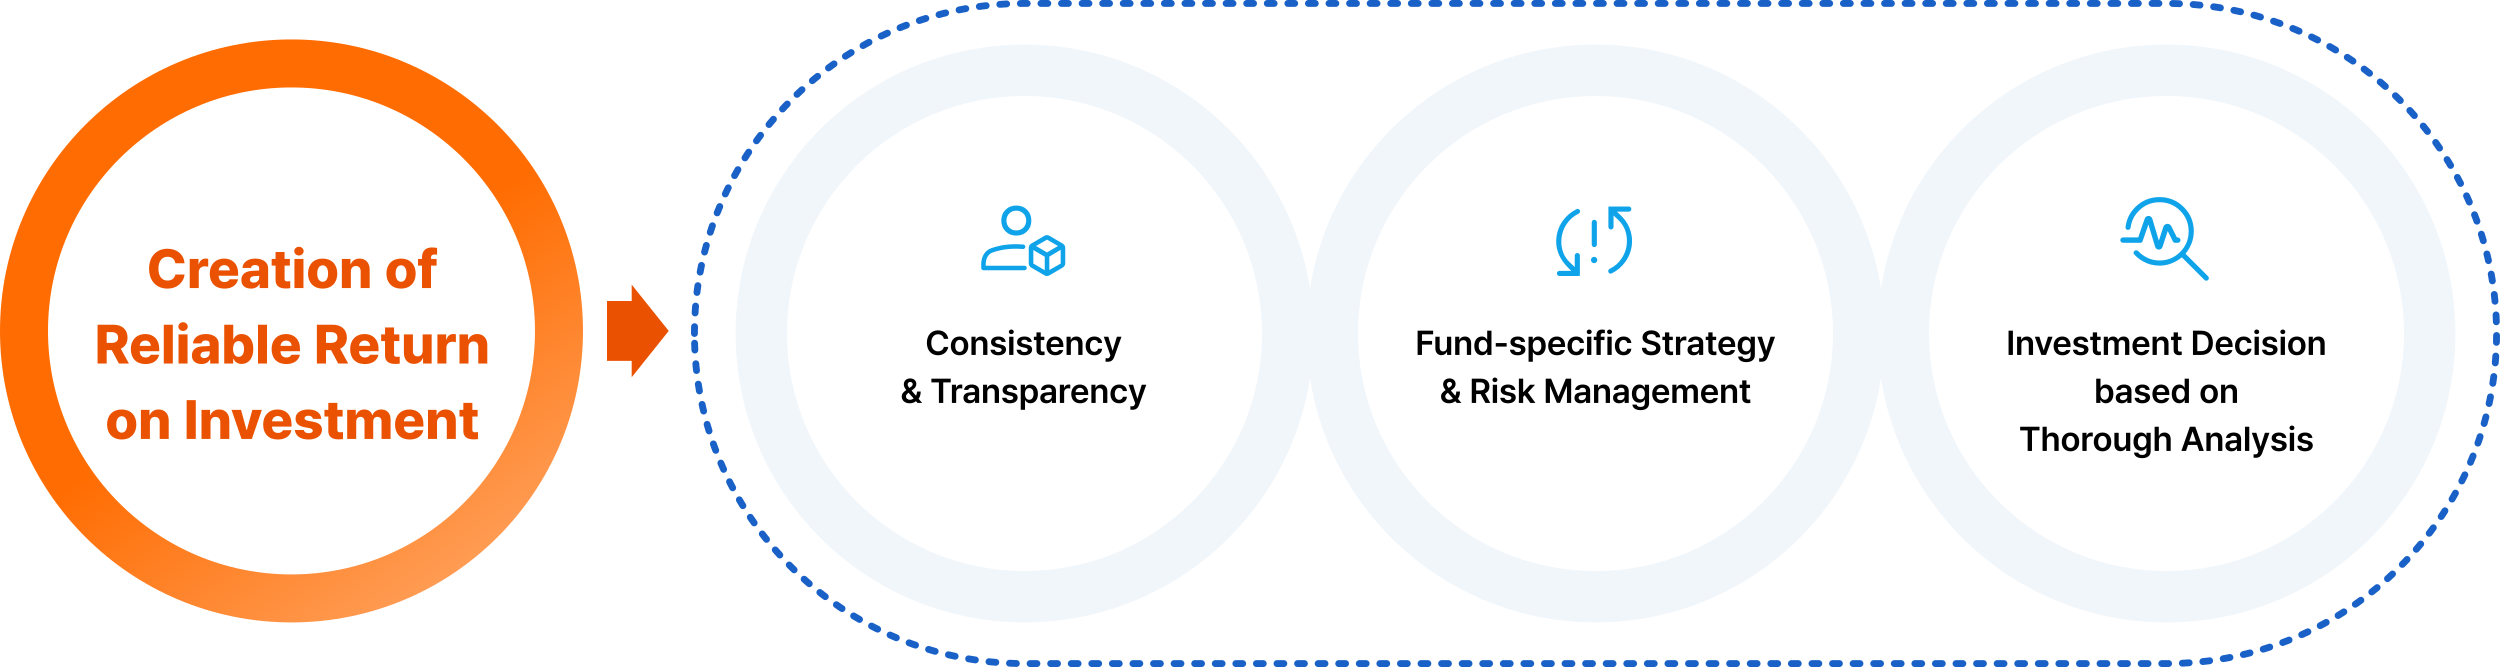 <svg width="1458" height="389" viewBox="0 0 1458 389" fill="none" xmlns="http://www.w3.org/2000/svg">
<path d="M405 194.5C405 88.185 491.185 2 597.5 2H1263.5C1369.81 2 1456 88.185 1456 194.5V194.5C1456 300.815 1369.81 387 1263.5 387H964.159H927.976H896.841H597.5C491.185 387 405 300.815 405 194.5V194.5Z" stroke="#1A61C7" stroke-width="4" stroke-linecap="round" stroke-linejoin="round" stroke-dasharray="4 8"/>
<circle cx="930.5" cy="194.5" r="168.5" fill="#F1F6FB"/>
<g filter="url(#filter0_d_3870_22458)">
<circle cx="930.5" cy="194.5" r="138.5" fill="white"/>
</g>
<mask id="mask0_3870_22458" style="mask-type:alpha" maskUnits="userSpaceOnUse" x="898" y="109" width="64" height="64">
<rect x="898" y="109" width="63.384" height="63.384" fill="#0063E9"/>
</mask>
<g mask="url(#mask0_3870_22458)">
<path d="M909.483 160.959C908.656 160.959 907.985 160.288 907.985 159.46C907.985 158.633 908.656 157.962 909.483 157.962H916.335L914.496 156.124C912.075 153.669 910.315 151.16 909.217 148.597C908.118 146.034 907.568 143.496 907.568 140.984C907.568 136.474 908.842 132.419 911.39 128.82C913.529 125.799 916.245 123.51 919.537 121.953C920.467 121.514 921.489 122.228 921.489 123.256C921.489 123.854 921.127 124.389 920.588 124.648C917.679 126.047 915.326 128.129 913.531 130.895C911.554 133.94 910.565 137.303 910.565 140.984C910.565 143.273 910.967 145.453 911.771 147.525C912.575 149.597 913.902 151.495 915.75 153.219L918.391 155.712V149.054C918.391 148.226 919.062 147.556 919.89 147.556C920.717 147.556 921.388 148.226 921.388 149.054V160.443C921.388 160.728 921.157 160.959 920.872 160.959H909.483ZM929.692 153.488C929.197 153.488 928.765 153.302 928.394 152.932C928.023 152.561 927.838 152.128 927.838 151.634C927.838 151.14 928.023 150.707 928.394 150.336C928.765 149.965 929.197 149.78 929.692 149.78C930.186 149.78 930.619 149.965 930.989 150.336C931.36 150.707 931.546 151.14 931.546 151.634C931.546 152.128 931.36 152.561 930.989 152.932C930.619 153.302 930.186 153.488 929.692 153.488ZM929.798 144.122C928.971 144.122 928.3 143.452 928.3 142.624V129.688C928.3 128.861 928.971 128.19 929.798 128.19C930.626 128.19 931.297 128.861 931.297 129.688V142.624C931.297 143.452 930.626 144.122 929.798 144.122ZM939.892 159.456C938.955 159.906 937.919 159.186 937.919 158.146C937.919 157.54 938.288 156.999 938.835 156.738C941.722 155.362 944.061 153.294 945.853 150.534C947.83 147.489 948.819 144.134 948.819 140.471C948.819 138.111 948.41 135.895 947.592 133.822C946.774 131.75 945.463 129.866 943.659 128.17L941.017 125.676V132.334C941.017 133.162 940.347 133.833 939.519 133.833C938.692 133.833 938.021 133.162 938.021 132.334V120.692C938.021 120.547 938.139 120.43 938.283 120.43H949.9C950.728 120.43 951.399 121.1 951.399 121.928C951.399 122.755 950.728 123.426 949.9 123.426H943.008L944.888 125.265C947.38 127.604 949.157 130.084 950.22 132.705C951.284 135.326 951.815 137.914 951.815 140.471C951.815 144.937 950.534 148.976 947.973 152.589C945.831 155.609 943.138 157.898 939.892 159.456Z" fill="#0FA3EA"/>
</g>
<path d="M826.751 207V192.856H835.805V194.997H829.293V198.851H835.177V200.985H829.293V207H826.751ZM843.87 202.539V196.392H846.35V207H843.946V205.122H843.836C843.353 206.302 842.241 207.138 840.645 207.138C838.553 207.138 837.109 205.695 837.103 203.146V196.392H839.596V202.767C839.596 204.113 840.397 204.963 841.605 204.963C842.71 204.963 843.877 204.169 843.87 202.539ZM851.158 200.785V207H848.665V196.392H851.048V198.195H851.179C851.662 197.007 852.747 196.254 854.335 196.254C856.524 196.254 857.968 197.704 857.968 200.246V207H855.474V200.626C855.481 199.21 854.708 198.36 853.41 198.36C852.09 198.36 851.158 199.244 851.158 200.785ZM864.19 207.186C861.697 207.186 859.812 205.198 859.812 201.71C859.812 198.174 861.746 196.254 864.197 196.254C866.076 196.254 866.856 197.38 867.236 198.14H867.333V192.856H869.819V207H867.381V205.329H867.236C866.835 206.102 866.021 207.186 864.19 207.186ZM862.353 201.696C862.353 203.692 863.23 205.149 864.881 205.149C866.476 205.149 867.388 203.761 867.388 201.696C867.388 199.631 866.497 198.298 864.881 198.298C863.21 198.298 862.353 199.714 862.353 201.696ZM878.681 200.08V202.131H872.321V200.08H878.681ZM887.063 199.417C886.911 198.623 886.248 198.105 885.191 198.105C884.128 198.105 883.348 198.637 883.348 199.355C883.348 199.914 883.783 200.322 884.86 200.57L886.662 200.957C888.658 201.385 889.632 202.318 889.639 203.83C889.632 205.826 887.892 207.207 885.122 207.207C882.415 207.207 880.82 206.006 880.571 203.982H883.092C883.251 204.88 883.955 205.329 885.116 205.329C886.317 205.329 887.098 204.838 887.104 204.051C887.098 203.436 886.621 203.043 885.564 202.815L883.859 202.456C881.89 202.048 880.868 201.019 880.875 199.5C880.868 197.539 882.56 196.254 885.157 196.254C887.685 196.254 889.245 197.49 889.425 199.417H887.063ZM891.458 210.978V196.392H893.903V198.14H894.055C894.435 197.38 895.215 196.254 897.093 196.254C899.545 196.254 901.465 198.174 901.465 201.71C901.465 205.198 899.593 207.186 897.1 207.186C895.27 207.186 894.448 206.102 894.055 205.329H893.951V210.978H891.458ZM893.903 201.696C893.903 203.761 894.801 205.149 896.41 205.149C898.06 205.149 898.937 203.692 898.937 201.696C898.937 199.714 898.081 198.298 896.41 198.298C894.787 198.298 893.903 199.631 893.903 201.696ZM908.049 207.207C904.858 207.207 902.897 205.08 902.897 201.758C902.897 198.485 904.886 196.254 907.917 196.254C910.521 196.254 912.766 197.884 912.766 201.613V202.38H905.369C905.397 204.203 906.46 205.273 908.083 205.273C909.167 205.273 909.906 204.797 910.231 204.162H912.662C912.213 205.999 910.521 207.207 908.049 207.207ZM905.376 200.695H910.376C910.362 199.251 909.395 198.195 907.959 198.195C906.453 198.195 905.452 199.341 905.376 200.695ZM919.256 207.207C916.086 207.207 914.166 204.949 914.166 201.738C914.166 198.499 916.134 196.254 919.235 196.254C921.818 196.254 923.614 197.767 923.786 200.052H921.411C921.217 199.03 920.478 198.257 919.277 198.257C917.716 198.257 916.687 199.548 916.687 201.696C916.687 203.878 917.702 205.177 919.277 205.177C920.375 205.177 921.19 204.528 921.411 203.388H923.786C923.607 205.626 921.908 207.207 919.256 207.207ZM925.579 207V196.392H928.072V207H925.579ZM925.386 193.533C925.386 192.78 926.035 192.18 926.829 192.18C927.616 192.18 928.272 192.78 928.272 193.533C928.272 194.279 927.616 194.88 926.829 194.88C926.035 194.88 925.386 194.279 925.386 193.533ZM935.743 196.392V198.312H933.554V207H931.061V198.312H929.486V196.392H931.061V195.384C931.061 193.319 932.338 192.193 934.375 192.193C934.956 192.193 935.494 192.256 935.95 192.352V194.314C935.55 194.265 935.246 194.251 935.066 194.251C934.058 194.251 933.554 194.652 933.554 195.605V196.392H935.743ZM937.435 207V196.392H939.928V207H937.435ZM937.241 193.533C937.241 192.78 937.89 192.18 938.685 192.18C939.472 192.18 940.128 192.78 940.128 193.533C940.128 194.279 939.472 194.88 938.685 194.88C937.89 194.88 937.241 194.279 937.241 193.533ZM946.873 207.207C943.703 207.207 941.783 204.949 941.783 201.738C941.783 198.499 943.752 196.254 946.853 196.254C949.435 196.254 951.231 197.767 951.404 200.052H949.028C948.835 199.03 948.096 198.257 946.894 198.257C945.333 198.257 944.304 199.548 944.304 201.696C944.304 203.878 945.319 205.177 946.894 205.177C947.992 205.177 948.807 204.528 949.028 203.388H951.404C951.224 205.626 949.525 207.207 946.873 207.207ZM965.746 196.744C965.622 195.529 964.6 194.825 963.074 194.825C961.464 194.825 960.505 195.605 960.505 196.675C960.491 197.856 961.748 198.354 962.915 198.63L964.241 198.961C966.354 199.459 968.384 200.57 968.391 203.029C968.384 205.515 966.423 207.214 963.032 207.214C959.745 207.214 957.659 205.64 957.549 202.836H960.049C960.159 204.314 961.409 205.039 963.011 205.039C964.69 205.039 965.843 204.224 965.843 203.008C965.843 201.91 964.821 201.434 963.295 201.04L961.692 200.626C959.358 200.032 957.922 198.858 957.922 196.827C957.915 194.327 960.139 192.663 963.108 192.663C966.112 192.663 968.15 194.355 968.198 196.744H965.746ZM975.582 196.392V198.312H973.503V203.809C973.503 204.831 974.007 205.039 974.643 205.052C974.933 205.059 975.416 205.025 975.734 205.004V207.041C975.437 207.09 974.96 207.145 974.325 207.145C972.453 207.145 971.003 206.22 971.017 204.224V198.312H969.505V196.392H971.017V193.851H973.503V196.392H975.582ZM977.415 207V196.392H979.832V198.16H979.943C980.329 196.931 981.351 196.24 982.56 196.24C982.836 196.24 983.23 196.268 983.465 196.309V198.595C983.244 198.526 982.719 198.45 982.305 198.45C980.923 198.45 979.908 199.41 979.908 200.75V207H977.415ZM984.164 204.023C984.164 201.627 986.146 200.93 988.121 200.798C988.853 200.75 990.379 200.681 990.835 200.66L990.828 199.804C990.828 198.761 990.151 198.153 988.908 198.153C987.796 198.153 987.12 198.657 986.926 199.417H984.523C984.703 197.622 986.319 196.254 988.977 196.254C990.98 196.254 993.308 197.083 993.308 199.907V207H990.925V205.543H990.842C990.386 206.427 989.385 207.214 987.721 207.214C985.704 207.214 984.164 206.109 984.164 204.023ZM986.574 203.989C986.574 204.907 987.32 205.384 988.363 205.384C989.875 205.384 990.842 204.383 990.842 203.195L990.835 202.318C990.386 202.338 989.005 202.428 988.501 202.477C987.32 202.566 986.574 203.064 986.574 203.989ZM1000.86 196.392V198.312H998.777V203.809C998.777 204.831 999.281 205.039 999.916 205.052C1000.21 205.059 1000.69 205.025 1001.01 205.004V207.041C1000.71 207.09 1000.23 207.145 999.598 207.145C997.727 207.145 996.277 206.22 996.29 204.224V198.312H994.778V196.392H996.29V193.851H998.777V196.392H1000.86ZM1007.27 207.207C1004.08 207.207 1002.12 205.08 1002.12 201.758C1002.12 198.485 1004.1 196.254 1007.14 196.254C1009.74 196.254 1011.98 197.884 1011.98 201.613V202.38H1004.59C1004.62 204.203 1005.68 205.273 1007.3 205.273C1008.39 205.273 1009.13 204.797 1009.45 204.162H1011.88C1011.43 205.999 1009.74 207.207 1007.27 207.207ZM1004.59 200.695H1009.59C1009.58 199.251 1008.61 198.195 1007.18 198.195C1005.67 198.195 1004.67 199.341 1004.59 200.695ZM1018.45 211.199C1015.65 211.199 1013.87 209.949 1013.69 207.946H1016.18C1016.36 208.885 1017.23 209.32 1018.5 209.32C1019.99 209.32 1020.97 208.671 1020.97 207.11V205.094H1020.84C1020.46 205.867 1019.61 206.848 1017.78 206.848C1015.33 206.848 1013.41 205.066 1013.41 201.613C1013.41 198.126 1015.34 196.254 1017.79 196.254C1019.67 196.254 1020.46 197.38 1020.84 198.14H1020.97V196.392H1023.43V207.173C1023.43 209.887 1021.33 211.199 1018.45 211.199ZM1015.95 201.648C1015.95 203.609 1016.82 204.894 1018.47 204.894C1020.07 204.894 1020.98 203.685 1020.98 201.648C1020.98 199.631 1020.09 198.298 1018.47 198.298C1016.8 198.298 1015.95 199.714 1015.95 201.648ZM1027.23 210.978C1026.74 210.978 1026.27 210.964 1025.94 210.93L1025.95 208.934C1026.25 208.961 1026.67 208.968 1027 208.968C1027.61 208.968 1028.11 208.92 1028.53 207.787L1028.75 207.221L1024.9 196.392H1027.54L1029.99 204.41H1030.1L1032.56 196.392H1035.21L1030.96 208.291C1030.34 209.983 1029.23 210.978 1027.23 210.978ZM845.079 235.207C842.192 235.207 840.417 233.494 840.417 231.243C840.417 229.579 841.495 228.564 843.076 227.472C842.261 226.464 841.626 225.435 841.626 224.171C841.626 222.169 843.09 220.684 845.328 220.684C847.551 220.684 848.919 222.162 848.919 223.888C848.919 225.235 848.221 226.257 847.04 227.113L846.143 227.769L848.732 230.808C849.105 230.11 849.326 229.282 849.326 228.349H851.467C851.467 230.29 850.929 231.657 850.238 232.576L852.31 235H849.623L848.712 233.957C847.717 234.814 846.336 235.207 845.079 235.207ZM842.862 231.14C842.862 232.258 843.767 233.156 845.155 233.156C845.908 233.156 846.681 232.887 847.358 232.403L844.409 229.033L844.181 229.199C843.228 229.896 842.862 230.649 842.862 231.14ZM843.843 224.206C843.843 224.862 844.278 225.518 844.872 226.257L845.68 225.704C846.412 225.221 846.806 224.717 846.806 223.999C846.806 223.384 846.253 222.721 845.362 222.728C844.458 222.728 843.843 223.446 843.843 224.206ZM858.333 235V220.856H863.63C866.883 220.856 868.616 222.68 868.616 225.38C868.616 227.3 867.739 228.722 866.068 229.392L869.134 235H866.289L863.506 229.814H860.875V235H858.333ZM860.875 227.7H863.25C865.163 227.7 866.02 226.885 866.02 225.38C866.02 223.874 865.163 222.983 863.243 222.983H860.875V227.7ZM870.599 235V224.392H873.092V235H870.599ZM870.405 221.533C870.405 220.78 871.054 220.18 871.849 220.18C872.636 220.18 873.292 220.78 873.292 221.533C873.292 222.279 872.636 222.88 871.849 222.88C871.054 222.88 870.405 222.279 870.405 221.533ZM881.419 227.417C881.267 226.623 880.604 226.105 879.547 226.105C878.483 226.105 877.703 226.637 877.703 227.355C877.703 227.914 878.138 228.322 879.215 228.57L881.018 228.957C883.014 229.385 883.988 230.318 883.994 231.83C883.988 233.826 882.247 235.207 879.478 235.207C876.771 235.207 875.175 234.006 874.927 231.982H877.448C877.606 232.88 878.311 233.329 879.471 233.329C880.673 233.329 881.453 232.838 881.46 232.051C881.453 231.436 880.977 231.043 879.92 230.815L878.214 230.456C876.246 230.048 875.224 229.019 875.231 227.5C875.224 225.539 876.916 224.254 879.512 224.254C882.04 224.254 883.601 225.49 883.78 227.417H881.419ZM885.813 235V220.856H888.307V228.66H888.479L892.298 224.392H895.206L891.09 228.964L895.454 235H892.485L889.218 230.456L888.307 231.43V235H885.813ZM901.478 220.856H904.599L908.805 231.133H908.971L913.177 220.856H916.298V235H913.847V225.269H913.722L909.8 234.959H907.969L904.047 225.235H903.929V235H901.478V220.856ZM918.226 232.023C918.226 229.627 920.208 228.93 922.184 228.798C922.916 228.75 924.442 228.681 924.898 228.66L924.891 227.804C924.891 226.761 924.214 226.153 922.971 226.153C921.859 226.153 921.182 226.657 920.989 227.417H918.586C918.765 225.622 920.381 224.254 923.04 224.254C925.043 224.254 927.37 225.083 927.37 227.907V235H924.987V233.543H924.905C924.449 234.427 923.447 235.214 921.783 235.214C919.766 235.214 918.226 234.109 918.226 232.023ZM920.637 231.989C920.637 232.907 921.382 233.384 922.425 233.384C923.938 233.384 924.905 232.383 924.905 231.195L924.898 230.318C924.449 230.338 923.068 230.428 922.563 230.477C921.382 230.566 920.637 231.064 920.637 231.989ZM932.135 228.785V235H929.642V224.392H932.024V226.195H932.155C932.639 225.007 933.723 224.254 935.311 224.254C937.501 224.254 938.944 225.704 938.944 228.246V235H936.451V228.626C936.458 227.21 935.684 226.36 934.386 226.36C933.067 226.36 932.135 227.244 932.135 228.785ZM940.726 232.023C940.726 229.627 942.708 228.93 944.684 228.798C945.416 228.75 946.942 228.681 947.398 228.66L947.391 227.804C947.391 226.761 946.714 226.153 945.471 226.153C944.359 226.153 943.682 226.657 943.489 227.417H941.086C941.265 225.622 942.881 224.254 945.54 224.254C947.543 224.254 949.87 225.083 949.87 227.907V235H947.487V233.543H947.405C946.949 234.427 945.947 235.214 944.283 235.214C942.266 235.214 940.726 234.109 940.726 232.023ZM943.137 231.989C943.137 232.907 943.882 233.384 944.925 233.384C946.438 233.384 947.405 232.383 947.405 231.195L947.398 230.318C946.949 230.338 945.568 230.428 945.063 230.477C943.882 230.566 943.137 231.064 943.137 231.989ZM956.755 239.199C953.951 239.199 952.169 237.949 951.99 235.946H954.483C954.662 236.885 955.532 237.32 956.796 237.32C958.295 237.32 959.269 236.671 959.269 235.11V233.094H959.137C958.758 233.867 957.908 234.848 956.085 234.848C953.633 234.848 951.707 233.066 951.707 229.613C951.707 226.126 953.64 224.254 956.092 224.254C957.97 224.254 958.758 225.38 959.144 226.14H959.276V224.392H961.727V235.173C961.727 237.887 959.628 239.199 956.755 239.199ZM954.248 229.648C954.248 231.609 955.125 232.894 956.776 232.894C958.371 232.894 959.282 231.685 959.282 229.648C959.282 227.631 958.392 226.298 956.776 226.298C955.104 226.298 954.248 227.714 954.248 229.648ZM968.732 235.207C965.542 235.207 963.58 233.08 963.58 229.758C963.58 226.485 965.569 224.254 968.601 224.254C971.205 224.254 973.449 225.884 973.449 229.613V230.38H966.053C966.08 232.203 967.144 233.273 968.767 233.273C969.851 233.273 970.59 232.797 970.915 232.162H973.346C972.897 233.999 971.205 235.207 968.732 235.207ZM966.06 228.695H971.06C971.046 227.251 970.079 226.195 968.642 226.195C967.137 226.195 966.136 227.341 966.06 228.695ZM975.306 235V224.392H977.688V226.195H977.819C978.261 224.979 979.318 224.254 980.734 224.254C982.163 224.254 983.199 224.993 983.6 226.195H983.71C984.18 225.014 985.361 224.254 986.901 224.254C988.842 224.254 990.209 225.511 990.209 227.88V235H987.723V228.26C987.723 226.941 986.922 226.347 985.9 226.347C984.684 226.347 983.98 227.182 983.98 228.37V235H981.542V228.156C981.542 227.058 980.817 226.347 979.753 226.347C978.676 226.347 977.799 227.231 977.799 228.543V235H975.306ZM997.189 235.207C993.999 235.207 992.037 233.08 992.037 229.758C992.037 226.485 994.026 224.254 997.058 224.254C999.662 224.254 1001.91 225.884 1001.91 229.613V230.38H994.51C994.537 232.203 995.601 233.273 997.224 233.273C998.308 233.273 999.047 232.797 999.372 232.162H1001.8C1001.35 233.999 999.662 235.207 997.189 235.207ZM994.517 228.695H999.517C999.503 227.251 998.536 226.195 997.1 226.195C995.594 226.195 994.593 227.341 994.517 228.695ZM1006.26 228.785V235H1003.76V224.392H1006.15V226.195H1006.28C1006.76 225.007 1007.84 224.254 1009.43 224.254C1011.62 224.254 1013.07 225.704 1013.07 228.246V235H1010.57V228.626C1010.58 227.21 1009.81 226.36 1008.51 226.36C1007.19 226.36 1006.26 227.244 1006.26 228.785ZM1020.62 224.392V226.312H1018.54V231.809C1018.54 232.831 1019.05 233.039 1019.68 233.052C1019.97 233.059 1020.46 233.025 1020.77 233.004V235.041C1020.48 235.09 1020 235.145 1019.36 235.145C1017.49 235.145 1016.04 234.22 1016.06 232.224V226.312H1014.54V224.392H1016.06V221.851H1018.54V224.392H1020.62Z" fill="black"/>
<circle cx="170" cy="193" r="156" fill="white" stroke="url(#paint0_linear_3870_22458)" stroke-width="28"/>
<circle cx="1263.5" cy="194.5" r="168.5" fill="#F1F6FB"/>
<g filter="url(#filter1_d_3870_22458)">
<circle cx="1263.5" cy="194.5" r="138.5" fill="white"/>
</g>
<mask id="mask1_3870_22458" style="mask-type:alpha" maskUnits="userSpaceOnUse" x="1231" y="109" width="64" height="64">
<rect x="1231" y="109" width="63.384" height="63.384" fill="#0063E9"/>
</mask>
<g mask="url(#mask1_3870_22458)">
<path d="M1287.77 163.261C1287.19 163.854 1286.23 163.857 1285.64 163.268L1272.45 150.075C1270.62 151.569 1268.61 152.749 1266.42 153.615C1264.23 154.482 1261.9 154.916 1259.44 154.916C1255.96 154.916 1252.77 154.098 1249.86 152.463C1247.88 151.349 1246.15 149.992 1244.68 148.391C1243.79 147.426 1244.54 145.977 1245.85 145.977C1246.32 145.977 1246.77 146.186 1247.1 146.53C1248.57 148.088 1250.29 149.347 1252.28 150.309C1254.49 151.382 1256.88 151.919 1259.44 151.919C1264.15 151.919 1268.16 150.255 1271.47 146.927C1274.78 143.598 1276.43 139.6 1276.43 134.93C1276.43 130.217 1274.78 126.208 1271.47 122.901C1268.16 119.595 1264.15 117.942 1259.44 117.942C1254.89 117.942 1250.98 119.508 1247.71 122.64C1244.78 125.435 1243.08 128.776 1242.6 132.664C1242.5 133.46 1241.85 134.092 1241.04 134.092C1240.19 134.092 1239.5 133.382 1239.6 132.534C1240.11 127.858 1242.09 123.849 1245.55 120.507C1249.39 116.799 1254.02 114.945 1259.44 114.945C1265 114.945 1269.72 116.886 1273.6 120.768C1277.49 124.65 1279.43 129.371 1279.43 134.93C1279.43 137.392 1278.99 139.722 1278.13 141.921C1277.26 144.121 1276.08 146.134 1274.59 147.963L1287.77 161.142C1288.35 161.727 1288.35 162.673 1287.77 163.261ZM1259.04 145.571C1258.04 145.571 1257.17 144.919 1256.88 143.967L1252.95 130.949L1249.49 140.819C1249.32 141.292 1248.88 141.609 1248.38 141.609H1238.14C1237.27 141.609 1236.56 140.904 1236.56 140.035C1236.56 139.165 1237.27 138.46 1238.14 138.46H1247L1250.81 127.474C1251.14 126.541 1252.02 125.916 1253.01 125.916C1254.03 125.916 1254.93 126.589 1255.23 127.571L1259.04 140.35L1261.67 132.272C1262.01 131.238 1262.97 130.537 1264.06 130.537C1265.01 130.537 1265.88 131.075 1266.31 131.926L1269.57 138.46H1270.08C1270.95 138.46 1271.66 139.165 1271.66 140.035C1271.66 140.904 1270.95 141.609 1270.08 141.609H1268.43C1267.95 141.609 1267.5 141.333 1267.28 140.897L1264.21 134.742L1261.18 144.015C1260.88 144.943 1260.02 145.571 1259.04 145.571Z" fill="#0FA3EA"/>
</g>
<path d="M1173.93 192.856V207H1171.39V192.856H1173.93ZM1178.87 200.785V207H1176.37V196.392H1178.75V198.195H1178.89C1179.37 197.007 1180.45 196.254 1182.04 196.254C1184.23 196.254 1185.67 197.704 1185.67 200.246V207H1183.18V200.626C1183.19 199.21 1182.41 198.36 1181.12 198.36C1179.8 198.36 1178.87 199.244 1178.87 200.785ZM1197.04 196.392L1193.25 207H1190.51L1186.73 196.392H1189.37L1191.82 204.279H1191.94L1194.39 196.392H1197.04ZM1202.83 207.207C1199.64 207.207 1197.67 205.08 1197.67 201.758C1197.67 198.485 1199.66 196.254 1202.69 196.254C1205.3 196.254 1207.54 197.884 1207.54 201.613V202.38H1200.15C1200.17 204.203 1201.24 205.273 1202.86 205.273C1203.94 205.273 1204.68 204.797 1205.01 204.162H1207.44C1206.99 205.999 1205.3 207.207 1202.83 207.207ZM1200.15 200.695H1205.15C1205.14 199.251 1204.17 198.195 1202.74 198.195C1201.23 198.195 1200.23 199.341 1200.15 200.695ZM1215.41 199.417C1215.26 198.623 1214.6 198.105 1213.54 198.105C1212.48 198.105 1211.7 198.637 1211.7 199.355C1211.7 199.914 1212.13 200.322 1213.21 200.57L1215.01 200.957C1217.01 201.385 1217.98 202.318 1217.99 203.83C1217.98 205.826 1216.24 207.207 1213.47 207.207C1210.77 207.207 1209.17 206.006 1208.92 203.982H1211.44C1211.6 204.88 1212.31 205.329 1213.47 205.329C1214.67 205.329 1215.45 204.838 1215.46 204.051C1215.45 203.436 1214.97 203.043 1213.92 202.815L1212.21 202.456C1210.24 202.048 1209.22 201.019 1209.23 199.5C1209.22 197.539 1210.91 196.254 1213.51 196.254C1216.04 196.254 1217.6 197.49 1217.78 199.417H1215.41ZM1225.09 196.392V198.312H1223.01V203.809C1223.01 204.831 1223.51 205.039 1224.15 205.052C1224.44 205.059 1224.92 205.025 1225.24 205.004V207.041C1224.94 207.09 1224.46 207.145 1223.83 207.145C1221.96 207.145 1220.51 206.22 1220.52 204.224V198.312H1219.01V196.392H1220.52V193.851H1223.01V196.392H1225.09ZM1226.92 207V196.392H1229.3V198.195H1229.43C1229.87 196.979 1230.93 196.254 1232.35 196.254C1233.78 196.254 1234.81 196.993 1235.21 198.195H1235.32C1235.79 197.014 1236.97 196.254 1238.51 196.254C1240.45 196.254 1241.82 197.511 1241.82 199.88V207H1239.34V200.26C1239.34 198.941 1238.53 198.347 1237.51 198.347C1236.3 198.347 1235.59 199.182 1235.59 200.37V207H1233.16V200.156C1233.16 199.058 1232.43 198.347 1231.37 198.347C1230.29 198.347 1229.41 199.231 1229.41 200.543V207H1226.92ZM1248.8 207.207C1245.61 207.207 1243.65 205.08 1243.65 201.758C1243.65 198.485 1245.64 196.254 1248.67 196.254C1251.27 196.254 1253.52 197.884 1253.52 201.613V202.38H1246.12C1246.15 204.203 1247.21 205.273 1248.84 205.273C1249.92 205.273 1250.66 204.797 1250.98 204.162H1253.42C1252.97 205.999 1251.27 207.207 1248.8 207.207ZM1246.13 200.695H1251.13C1251.12 199.251 1250.15 198.195 1248.71 198.195C1247.21 198.195 1246.21 199.341 1246.13 200.695ZM1257.87 200.785V207H1255.38V196.392H1257.76V198.195H1257.89C1258.37 197.007 1259.46 196.254 1261.05 196.254C1263.24 196.254 1264.68 197.704 1264.68 200.246V207H1262.19V200.626C1262.19 199.21 1261.42 198.36 1260.12 198.36C1258.8 198.36 1257.87 199.244 1257.87 200.785ZM1272.23 196.392V198.312H1270.16V203.809C1270.16 204.831 1270.66 205.039 1271.3 205.052C1271.59 205.059 1272.07 205.025 1272.39 205.004V207.041C1272.09 207.09 1271.61 207.145 1270.98 207.145C1269.11 207.145 1267.66 206.22 1267.67 204.224V198.312H1266.16V196.392H1267.67V193.851H1270.16V196.392H1272.23ZM1283.72 207H1278.93V192.856H1283.81C1288.03 192.856 1290.57 195.508 1290.57 199.914C1290.57 204.334 1288.03 207 1283.72 207ZM1281.47 204.797H1283.6C1286.55 204.797 1288.05 203.167 1288.05 199.914C1288.05 196.669 1286.55 195.059 1283.67 195.059H1281.47V204.797ZM1297.34 207.207C1294.15 207.207 1292.19 205.08 1292.19 201.758C1292.19 198.485 1294.17 196.254 1297.21 196.254C1299.81 196.254 1302.05 197.884 1302.05 201.613V202.38H1294.66C1294.69 204.203 1295.75 205.273 1297.37 205.273C1298.46 205.273 1299.2 204.797 1299.52 204.162H1301.95C1301.5 205.999 1299.81 207.207 1297.34 207.207ZM1294.67 200.695H1299.67C1299.65 199.251 1298.68 198.195 1297.25 198.195C1295.74 198.195 1294.74 199.341 1294.67 200.695ZM1308.55 207.207C1305.38 207.207 1303.46 204.949 1303.46 201.738C1303.46 198.499 1305.42 196.254 1308.52 196.254C1311.11 196.254 1312.9 197.767 1313.08 200.052H1310.7C1310.51 199.03 1309.77 198.257 1308.57 198.257C1307.01 198.257 1305.98 199.548 1305.98 201.696C1305.98 203.878 1306.99 205.177 1308.57 205.177C1309.66 205.177 1310.48 204.528 1310.7 203.388H1313.08C1312.9 205.626 1311.2 207.207 1308.55 207.207ZM1314.87 207V196.392H1317.36V207H1314.87ZM1314.67 193.533C1314.67 192.78 1315.32 192.18 1316.12 192.18C1316.91 192.18 1317.56 192.78 1317.56 193.533C1317.56 194.279 1316.91 194.88 1316.12 194.88C1315.32 194.88 1314.67 194.279 1314.67 193.533ZM1325.69 199.417C1325.54 198.623 1324.87 198.105 1323.82 198.105C1322.75 198.105 1321.97 198.637 1321.97 199.355C1321.97 199.914 1322.41 200.322 1323.49 200.57L1325.29 200.957C1327.28 201.385 1328.26 202.318 1328.26 203.83C1328.26 205.826 1326.52 207.207 1323.75 207.207C1321.04 207.207 1319.44 206.006 1319.2 203.982H1321.72C1321.88 204.88 1322.58 205.329 1323.74 205.329C1324.94 205.329 1325.72 204.838 1325.73 204.051C1325.72 203.436 1325.25 203.043 1324.19 202.815L1322.48 202.456C1320.52 202.048 1319.49 201.019 1319.5 199.5C1319.49 197.539 1321.19 196.254 1323.78 196.254C1326.31 196.254 1327.87 197.49 1328.05 199.417H1325.69ZM1330.08 207V196.392H1332.58V207H1330.08ZM1329.89 193.533C1329.89 192.78 1330.54 192.18 1331.33 192.18C1332.12 192.18 1332.78 192.78 1332.78 193.533C1332.78 194.279 1332.12 194.88 1331.33 194.88C1330.54 194.88 1329.89 194.279 1329.89 193.533ZM1339.52 207.207C1336.42 207.207 1334.43 205.018 1334.43 201.738C1334.43 198.45 1336.42 196.254 1339.52 196.254C1342.62 196.254 1344.6 198.45 1344.6 201.738C1344.6 205.018 1342.62 207.207 1339.52 207.207ZM1336.95 201.731C1336.95 203.671 1337.8 205.218 1339.53 205.218C1341.23 205.218 1342.08 203.671 1342.08 201.731C1342.08 199.79 1341.23 198.222 1339.53 198.222C1337.8 198.222 1336.95 199.79 1336.95 201.731ZM1348.94 200.785V207H1346.45V196.392H1348.83V198.195H1348.96C1349.45 197.007 1350.53 196.254 1352.12 196.254C1354.31 196.254 1355.75 197.704 1355.75 200.246V207H1353.26V200.626C1353.27 199.21 1352.49 198.36 1351.19 198.36C1349.88 198.36 1348.94 199.244 1348.94 200.785ZM1222.51 235V220.856H1225.01V226.14H1225.1C1225.49 225.38 1226.26 224.254 1228.14 224.254C1230.59 224.254 1232.52 226.174 1232.52 229.71C1232.52 233.198 1230.64 235.186 1228.14 235.186C1226.32 235.186 1225.51 234.102 1225.1 233.329H1224.96V235H1222.51ZM1224.95 229.696C1224.95 231.761 1225.86 233.149 1227.46 233.149C1229.11 233.149 1229.99 231.692 1229.99 229.696C1229.99 227.714 1229.12 226.298 1227.46 226.298C1225.84 226.298 1224.95 227.631 1224.95 229.696ZM1233.91 232.023C1233.91 229.627 1235.89 228.93 1237.87 228.798C1238.6 228.75 1240.13 228.681 1240.58 228.66L1240.58 227.804C1240.58 226.761 1239.9 226.153 1238.66 226.153C1237.54 226.153 1236.87 226.657 1236.67 227.417H1234.27C1234.45 225.622 1236.07 224.254 1238.73 224.254C1240.73 224.254 1243.06 225.083 1243.06 227.907V235H1240.67V233.543H1240.59C1240.13 234.427 1239.13 235.214 1237.47 235.214C1235.45 235.214 1233.91 234.109 1233.91 232.023ZM1236.32 231.989C1236.32 232.907 1237.07 233.384 1238.11 233.384C1239.62 233.384 1240.59 232.383 1240.59 231.195L1240.58 230.318C1240.13 230.338 1238.75 230.428 1238.25 230.477C1237.07 230.566 1236.32 231.064 1236.32 231.989ZM1251.34 227.417C1251.19 226.623 1250.53 226.105 1249.47 226.105C1248.41 226.105 1247.63 226.637 1247.63 227.355C1247.63 227.914 1248.06 228.322 1249.14 228.57L1250.94 228.957C1252.94 229.385 1253.91 230.318 1253.92 231.83C1253.91 233.826 1252.17 235.207 1249.4 235.207C1246.69 235.207 1245.1 234.006 1244.85 231.982H1247.37C1247.53 232.88 1248.23 233.329 1249.39 233.329C1250.6 233.329 1251.38 232.838 1251.38 232.051C1251.38 231.436 1250.9 231.043 1249.84 230.815L1248.14 230.456C1246.17 230.048 1245.15 229.019 1245.15 227.5C1245.15 225.539 1246.84 224.254 1249.44 224.254C1251.96 224.254 1253.52 225.49 1253.7 227.417H1251.34ZM1260.43 235.207C1257.24 235.207 1255.28 233.08 1255.28 229.758C1255.28 226.485 1257.27 224.254 1260.3 224.254C1262.91 224.254 1265.15 225.884 1265.15 229.613V230.38H1257.75C1257.78 232.203 1258.85 233.273 1260.47 233.273C1261.55 233.273 1262.29 232.797 1262.62 232.162H1265.05C1264.6 233.999 1262.91 235.207 1260.43 235.207ZM1257.76 228.695H1262.76C1262.75 227.251 1261.78 226.195 1260.34 226.195C1258.84 226.195 1257.84 227.341 1257.76 228.695ZM1270.95 235.186C1268.46 235.186 1266.57 233.198 1266.57 229.71C1266.57 226.174 1268.51 224.254 1270.96 224.254C1272.84 224.254 1273.62 225.38 1274 226.14H1274.09V220.856H1276.58V235H1274.14V233.329H1274C1273.6 234.102 1272.78 235.186 1270.95 235.186ZM1269.11 229.696C1269.11 231.692 1269.99 233.149 1271.64 233.149C1273.24 233.149 1274.15 231.761 1274.15 229.696C1274.15 227.631 1273.26 226.298 1271.64 226.298C1269.97 226.298 1269.11 227.714 1269.11 229.696ZM1288.4 235.207C1285.3 235.207 1283.31 233.018 1283.31 229.738C1283.31 226.45 1285.3 224.254 1288.4 224.254C1291.5 224.254 1293.47 226.45 1293.47 229.738C1293.47 233.018 1291.5 235.207 1288.4 235.207ZM1285.83 229.731C1285.83 231.671 1286.68 233.218 1288.41 233.218C1290.1 233.218 1290.95 231.671 1290.95 229.731C1290.95 227.79 1290.1 226.222 1288.41 226.222C1286.68 226.222 1285.83 227.79 1285.83 229.731ZM1297.82 228.785V235H1295.33V224.392H1297.71V226.195H1297.84C1298.32 225.007 1299.41 224.254 1301 224.254C1303.19 224.254 1304.63 225.704 1304.63 228.246V235H1302.14V228.626C1302.14 227.21 1301.37 226.36 1300.07 226.36C1298.75 226.36 1297.82 227.244 1297.82 228.785ZM1178.16 250.997V248.856H1189.43V250.997H1185.06V263H1182.53V250.997H1178.16ZM1193.72 256.785V263H1191.23V248.856H1193.66V254.195H1193.79C1194.28 252.993 1195.31 252.254 1196.94 252.254C1199.14 252.254 1200.6 253.677 1200.6 256.246V263H1198.1V256.626C1198.11 255.189 1197.33 254.36 1196.02 254.36C1194.68 254.36 1193.72 255.244 1193.72 256.785ZM1207.52 263.207C1204.42 263.207 1202.43 261.018 1202.43 257.738C1202.43 254.45 1204.42 252.254 1207.52 252.254C1210.62 252.254 1212.6 254.45 1212.6 257.738C1212.6 261.018 1210.62 263.207 1207.52 263.207ZM1204.95 257.731C1204.95 259.671 1205.8 261.218 1207.53 261.218C1209.23 261.218 1210.07 259.671 1210.07 257.731C1210.07 255.79 1209.23 254.222 1207.53 254.222C1205.8 254.222 1204.95 255.79 1204.95 257.731ZM1214.45 263V252.392H1216.87V254.16H1216.98C1217.36 252.931 1218.38 252.24 1219.59 252.24C1219.87 252.24 1220.26 252.268 1220.5 252.309V254.595C1220.28 254.526 1219.75 254.45 1219.34 254.45C1217.96 254.45 1216.94 255.41 1216.94 256.75V263H1214.45ZM1226.19 263.207C1223.09 263.207 1221.1 261.018 1221.1 257.738C1221.1 254.45 1223.09 252.254 1226.19 252.254C1229.29 252.254 1231.27 254.45 1231.27 257.738C1231.27 261.018 1229.29 263.207 1226.19 263.207ZM1223.62 257.731C1223.62 259.671 1224.47 261.218 1226.2 261.218C1227.9 261.218 1228.75 259.671 1228.75 257.731C1228.75 255.79 1227.9 254.222 1226.2 254.222C1224.47 254.222 1223.62 255.79 1223.62 257.731ZM1239.89 258.539V252.392H1242.37V263H1239.96V261.122H1239.85C1239.37 262.302 1238.26 263.138 1236.66 263.138C1234.57 263.138 1233.13 261.695 1233.12 259.146V252.392H1235.61V258.767C1235.61 260.113 1236.41 260.963 1237.62 260.963C1238.73 260.963 1239.89 260.169 1239.89 258.539ZM1249.3 267.199C1246.49 267.199 1244.71 265.949 1244.53 263.946H1247.02C1247.2 264.885 1248.07 265.32 1249.34 265.32C1250.84 265.32 1251.81 264.671 1251.81 263.11V261.094H1251.68C1251.3 261.867 1250.45 262.848 1248.63 262.848C1246.17 262.848 1244.25 261.066 1244.25 257.613C1244.25 254.126 1246.18 252.254 1248.63 252.254C1250.51 252.254 1251.3 253.38 1251.69 254.14H1251.82V252.392H1254.27V263.173C1254.27 265.887 1252.17 267.199 1249.3 267.199ZM1246.79 257.648C1246.79 259.609 1247.67 260.894 1249.32 260.894C1250.91 260.894 1251.82 259.685 1251.82 257.648C1251.82 255.631 1250.93 254.298 1249.32 254.298C1247.65 254.298 1246.79 255.714 1246.79 257.648ZM1259.07 256.785V263H1256.58V248.856H1259.01V254.195H1259.15C1259.63 252.993 1260.67 252.254 1262.3 252.254C1264.49 252.254 1265.95 253.677 1265.95 256.246V263H1263.46V256.626C1263.46 255.189 1262.68 254.36 1261.37 254.36C1260.03 254.36 1259.07 255.244 1259.07 256.785ZM1274.88 263H1272.17L1277.15 248.856H1280.29L1285.28 263H1282.56L1281.39 259.499H1276.06L1274.88 263ZM1276.75 257.454H1280.7L1278.78 251.743H1278.67L1276.75 257.454ZM1289.27 256.785V263H1286.77V252.392H1289.16V254.195H1289.29C1289.77 253.007 1290.85 252.254 1292.44 252.254C1294.63 252.254 1296.07 253.704 1296.07 256.246V263H1293.58V256.626C1293.59 255.21 1292.82 254.36 1291.52 254.36C1290.2 254.36 1289.27 255.244 1289.27 256.785ZM1297.86 260.023C1297.86 257.627 1299.84 256.93 1301.81 256.798C1302.55 256.75 1304.07 256.681 1304.53 256.66L1304.52 255.804C1304.52 254.761 1303.84 254.153 1302.6 254.153C1301.49 254.153 1300.81 254.657 1300.62 255.417H1298.22C1298.4 253.622 1300.01 252.254 1302.67 252.254C1304.67 252.254 1307 253.083 1307 255.907V263H1304.62V261.543H1304.54C1304.08 262.427 1303.08 263.214 1301.41 263.214C1299.4 263.214 1297.86 262.109 1297.86 260.023ZM1300.27 259.989C1300.27 260.907 1301.01 261.384 1302.06 261.384C1303.57 261.384 1304.54 260.383 1304.54 259.195L1304.53 258.318C1304.08 258.338 1302.7 258.428 1302.19 258.477C1301.01 258.566 1300.27 259.064 1300.27 259.989ZM1311.77 248.856V263H1309.27V248.856H1311.77ZM1315.58 266.978C1315.08 266.978 1314.61 266.964 1314.28 266.93L1314.29 264.934C1314.59 264.961 1315.02 264.968 1315.34 264.968C1315.95 264.968 1316.45 264.92 1316.87 263.787L1317.09 263.221L1313.24 252.392H1315.88L1318.33 260.41H1318.44L1320.9 252.392H1323.55L1319.3 264.291C1318.68 265.983 1317.57 266.978 1315.58 266.978ZM1331.03 255.417C1330.88 254.623 1330.21 254.105 1329.16 254.105C1328.09 254.105 1327.31 254.637 1327.31 255.355C1327.31 255.914 1327.75 256.322 1328.83 256.57L1330.63 256.957C1332.63 257.385 1333.6 258.318 1333.61 259.83C1333.6 261.826 1331.86 263.207 1329.09 263.207C1326.38 263.207 1324.79 262.006 1324.54 259.982H1327.06C1327.22 260.88 1327.92 261.329 1329.08 261.329C1330.28 261.329 1331.06 260.838 1331.07 260.051C1331.06 259.436 1330.59 259.043 1329.53 258.815L1327.83 258.456C1325.86 258.048 1324.84 257.019 1324.84 255.5C1324.84 253.539 1326.53 252.254 1329.12 252.254C1331.65 252.254 1333.21 253.49 1333.39 255.417H1331.03ZM1335.42 263V252.392H1337.92V263H1335.42ZM1335.23 249.533C1335.23 248.78 1335.88 248.18 1336.67 248.18C1337.46 248.18 1338.12 248.78 1338.12 249.533C1338.12 250.279 1337.46 250.88 1336.67 250.88C1335.88 250.88 1335.23 250.279 1335.23 249.533ZM1346.24 255.417C1346.09 254.623 1345.43 254.105 1344.37 254.105C1343.31 254.105 1342.53 254.637 1342.53 255.355C1342.53 255.914 1342.96 256.322 1344.04 256.57L1345.84 256.957C1347.84 257.385 1348.81 258.318 1348.82 259.83C1348.81 261.826 1347.07 263.207 1344.3 263.207C1341.6 263.207 1340 262.006 1339.75 259.982H1342.27C1342.43 260.88 1343.14 261.329 1344.3 261.329C1345.5 261.329 1346.28 260.838 1346.29 260.051C1346.28 259.436 1345.8 259.043 1344.75 258.815L1343.04 258.456C1341.07 258.048 1340.05 257.019 1340.06 255.5C1340.05 253.539 1341.74 252.254 1344.34 252.254C1346.87 252.254 1348.43 253.49 1348.61 255.417H1346.24Z" fill="black"/>
<circle cx="597.5" cy="194.5" r="168.5" fill="#F1F6FB"/>
<g filter="url(#filter2_d_3870_22458)">
<circle cx="597.5" cy="194.5" r="138.5" fill="white"/>
</g>
<path d="M550.444 197.628C550.153 195.93 548.793 194.949 547.073 194.949C544.753 194.949 543.123 196.731 543.123 199.928C543.123 203.181 544.767 204.907 547.066 204.907C548.758 204.907 550.112 203.968 550.444 202.311L553.013 202.325C552.626 205.025 550.388 207.193 547.032 207.193C543.303 207.193 540.561 204.486 540.561 199.928C540.561 195.356 543.337 192.663 547.032 192.663C550.16 192.663 552.571 194.479 553.013 197.628H550.444ZM559.623 207.207C556.522 207.207 554.533 205.018 554.533 201.738C554.533 198.45 556.522 196.254 559.623 196.254C562.724 196.254 564.699 198.45 564.699 201.738C564.699 205.018 562.724 207.207 559.623 207.207ZM557.054 201.731C557.054 203.671 557.904 205.218 559.63 205.218C561.329 205.218 562.178 203.671 562.178 201.731C562.178 199.79 561.329 198.222 559.63 198.222C557.904 198.222 557.054 199.79 557.054 201.731ZM569.045 200.785V207H566.552V196.392H568.934V198.195H569.066C569.549 197.007 570.633 196.254 572.222 196.254C574.411 196.254 575.854 197.704 575.854 200.246V207H573.361V200.626C573.368 199.21 572.595 198.36 571.296 198.36C569.977 198.36 569.045 199.244 569.045 200.785ZM584.149 199.417C583.997 198.623 583.334 198.105 582.277 198.105C581.214 198.105 580.434 198.637 580.434 199.355C580.434 199.914 580.869 200.322 581.946 200.57L583.748 200.957C585.744 201.385 586.718 202.318 586.725 203.83C586.718 205.826 584.978 207.207 582.208 207.207C579.501 207.207 577.906 206.006 577.657 203.982H580.178C580.337 204.88 581.041 205.329 582.201 205.329C583.403 205.329 584.184 204.838 584.19 204.051C584.184 203.436 583.707 203.043 582.65 202.815L580.945 202.456C578.976 202.048 577.954 201.019 577.961 199.5C577.954 197.539 579.646 196.254 582.243 196.254C584.771 196.254 586.331 197.49 586.511 199.417H584.149ZM588.544 207V196.392H591.037V207H588.544ZM588.351 193.533C588.351 192.78 589 192.18 589.794 192.18C590.581 192.18 591.237 192.78 591.237 193.533C591.237 194.279 590.581 194.88 589.794 194.88C589 194.88 588.351 194.279 588.351 193.533ZM599.364 199.417C599.212 198.623 598.549 198.105 597.492 198.105C596.429 198.105 595.648 198.637 595.648 199.355C595.648 199.914 596.083 200.322 597.161 200.57L598.963 200.957C600.959 201.385 601.933 202.318 601.94 203.83C601.933 205.826 600.193 207.207 597.423 207.207C594.716 207.207 593.121 206.006 592.872 203.982H595.393C595.552 204.88 596.256 205.329 597.416 205.329C598.618 205.329 599.398 204.838 599.405 204.051C599.398 203.436 598.922 203.043 597.865 202.815L596.159 202.456C594.191 202.048 593.169 201.019 593.176 199.5C593.169 197.539 594.861 196.254 597.458 196.254C599.985 196.254 601.546 197.49 601.726 199.417H599.364ZM609.035 196.392V198.312H606.956V203.809C606.956 204.831 607.46 205.039 608.096 205.052C608.386 205.059 608.869 205.025 609.187 205.004V207.041C608.89 207.09 608.413 207.145 607.778 207.145C605.907 207.145 604.456 206.22 604.47 204.224V198.312H602.958V196.392H604.47V193.851H606.956V196.392H609.035ZM615.447 207.207C612.256 207.207 610.295 205.08 610.295 201.758C610.295 198.485 612.284 196.254 615.316 196.254C617.919 196.254 620.164 197.884 620.164 201.613V202.38H612.768C612.795 204.203 613.859 205.273 615.482 205.273C616.566 205.273 617.305 204.797 617.629 204.162H620.06C619.611 205.999 617.919 207.207 615.447 207.207ZM612.774 200.695H617.774C617.761 199.251 616.794 198.195 615.357 198.195C613.852 198.195 612.85 199.341 612.774 200.695ZM624.514 200.785V207H622.021V196.392H624.403V198.195H624.534C625.018 197.007 626.102 196.254 627.69 196.254C629.88 196.254 631.323 197.704 631.323 200.246V207H628.83V200.626C628.837 199.21 628.063 198.36 626.765 198.36C625.446 198.36 624.514 199.244 624.514 200.785ZM638.237 207.207C635.067 207.207 633.147 204.949 633.147 201.738C633.147 198.499 635.115 196.254 638.216 196.254C640.799 196.254 642.594 197.767 642.767 200.052H640.391C640.198 199.03 639.459 198.257 638.257 198.257C636.696 198.257 635.667 199.548 635.667 201.696C635.667 203.878 636.683 205.177 638.257 205.177C639.355 205.177 640.17 204.528 640.391 203.388H642.767C642.587 205.626 640.888 207.207 638.237 207.207ZM646.058 210.978C645.561 210.978 645.091 210.964 644.76 210.93L644.774 208.934C645.071 208.961 645.499 208.968 645.823 208.968C646.431 208.968 646.935 208.92 647.357 207.787L647.571 207.221L643.724 196.392H646.362L648.814 204.41H648.924L651.383 196.392H654.035L649.781 208.291C649.166 209.983 648.054 210.978 646.058 210.978ZM530.563 235.207C527.677 235.207 525.902 233.494 525.902 231.243C525.902 229.579 526.979 228.564 528.561 227.472C527.746 226.464 527.11 225.435 527.11 224.171C527.11 222.169 528.574 220.684 530.812 220.684C533.036 220.684 534.403 222.162 534.403 223.888C534.403 225.235 533.706 226.257 532.525 227.113L531.627 227.769L534.217 230.808C534.59 230.11 534.811 229.282 534.811 228.349H536.952C536.952 230.29 536.413 231.657 535.722 232.576L537.794 235H535.108L534.196 233.957C533.202 234.814 531.82 235.207 530.563 235.207ZM528.347 231.14C528.347 232.258 529.251 233.156 530.639 233.156C531.392 233.156 532.166 232.887 532.842 232.403L529.894 229.033L529.666 229.199C528.713 229.896 528.347 230.649 528.347 231.14ZM529.327 224.206C529.327 224.862 529.762 225.518 530.356 226.257L531.164 225.704C531.896 225.221 532.29 224.717 532.29 223.999C532.29 223.384 531.737 222.721 530.847 222.728C529.942 222.728 529.327 223.446 529.327 224.206ZM543.189 222.997V220.856H554.46V222.997H550.095V235H547.568V222.997H543.189ZM555.146 235V224.392H557.563V226.16H557.673C558.06 224.931 559.082 224.24 560.291 224.24C560.567 224.24 560.96 224.268 561.195 224.309V226.595C560.974 226.526 560.449 226.45 560.035 226.45C558.654 226.45 557.639 227.41 557.639 228.75V235H555.146ZM561.894 232.023C561.894 229.627 563.876 228.93 565.852 228.798C566.584 228.75 568.11 228.681 568.566 228.66L568.559 227.804C568.559 226.761 567.882 226.153 566.639 226.153C565.527 226.153 564.85 226.657 564.657 227.417H562.253C562.433 225.622 564.049 224.254 566.708 224.254C568.711 224.254 571.038 225.083 571.038 227.907V235H568.655V233.543H568.573C568.117 234.427 567.115 235.214 565.451 235.214C563.434 235.214 561.894 234.109 561.894 232.023ZM564.305 231.989C564.305 232.907 565.05 233.384 566.093 233.384C567.606 233.384 568.573 232.383 568.573 231.195L568.566 230.318C568.117 230.338 566.736 230.428 566.231 230.477C565.05 230.566 564.305 231.064 564.305 231.989ZM575.803 228.785V235H573.31V224.392H575.692V226.195H575.823C576.307 225.007 577.391 224.254 578.979 224.254C581.169 224.254 582.612 225.704 582.612 228.246V235H580.119V228.626C580.126 227.21 579.352 226.36 578.054 226.36C576.735 226.36 575.803 227.244 575.803 228.785ZM590.907 227.417C590.755 226.623 590.092 226.105 589.035 226.105C587.972 226.105 587.191 226.637 587.191 227.355C587.191 227.914 587.626 228.322 588.704 228.57L590.506 228.957C592.502 229.385 593.476 230.318 593.483 231.83C593.476 233.826 591.736 235.207 588.966 235.207C586.259 235.207 584.664 234.006 584.415 231.982H586.936C587.095 232.88 587.799 233.329 588.959 233.329C590.161 233.329 590.941 232.838 590.948 232.051C590.941 231.436 590.465 231.043 589.408 230.815L587.702 230.456C585.734 230.048 584.712 229.019 584.719 227.5C584.712 225.539 586.404 224.254 589.001 224.254C591.528 224.254 593.089 225.49 593.269 227.417H590.907ZM595.302 238.978V224.392H597.747V226.14H597.898C598.278 225.38 599.059 224.254 600.937 224.254C603.389 224.254 605.309 226.174 605.309 229.71C605.309 233.198 603.437 235.186 600.944 235.186C599.114 235.186 598.292 234.102 597.898 233.329H597.795V238.978H595.302ZM597.747 229.696C597.747 231.761 598.644 233.149 600.253 233.149C601.904 233.149 602.781 231.692 602.781 229.696C602.781 227.714 601.925 226.298 600.253 226.298C598.63 226.298 597.747 227.631 597.747 229.696ZM606.699 232.023C606.699 229.627 608.681 228.93 610.656 228.798C611.388 228.75 612.915 228.681 613.37 228.66L613.363 227.804C613.363 226.761 612.687 226.153 611.444 226.153C610.332 226.153 609.655 226.657 609.461 227.417H607.058C607.238 225.622 608.854 224.254 611.513 224.254C613.515 224.254 615.843 225.083 615.843 227.907V235H613.46V233.543H613.377C612.921 234.427 611.92 235.214 610.256 235.214C608.239 235.214 606.699 234.109 606.699 232.023ZM609.109 231.989C609.109 232.907 609.855 233.384 610.898 233.384C612.41 233.384 613.377 232.383 613.377 231.195L613.37 230.318C612.921 230.338 611.54 230.428 611.036 230.477C609.855 230.566 609.109 231.064 609.109 231.989ZM618.114 235V224.392H620.531V226.16H620.642C621.029 224.931 622.051 224.24 623.259 224.24C623.536 224.24 623.929 224.268 624.164 224.309V226.595C623.943 226.526 623.418 226.45 623.004 226.45C621.623 226.45 620.607 227.41 620.607 228.75V235H618.114ZM629.92 235.207C626.729 235.207 624.768 233.08 624.768 229.758C624.768 226.485 626.757 224.254 629.789 224.254C632.392 224.254 634.637 225.884 634.637 229.613V230.38H627.24C627.268 232.203 628.331 233.273 629.954 233.273C631.039 233.273 631.777 232.797 632.102 232.162H634.533C634.084 233.999 632.392 235.207 629.92 235.207ZM627.247 228.695H632.247C632.233 227.251 631.266 226.195 629.83 226.195C628.324 226.195 627.323 227.341 627.247 228.695ZM638.986 228.785V235H636.493V224.392H638.876V226.195H639.007C639.49 225.007 640.575 224.254 642.163 224.254C644.352 224.254 645.796 225.704 645.796 228.246V235H643.303V228.626C643.309 227.21 642.536 226.36 641.238 226.36C639.919 226.36 638.986 227.244 638.986 228.785ZM652.709 235.207C649.539 235.207 647.619 232.949 647.619 229.738C647.619 226.499 649.588 224.254 652.688 224.254C655.271 224.254 657.067 225.767 657.24 228.052H654.864C654.67 227.03 653.932 226.257 652.73 226.257C651.169 226.257 650.14 227.548 650.14 229.696C650.14 231.878 651.155 233.177 652.73 233.177C653.828 233.177 654.643 232.528 654.864 231.388H657.24C657.06 233.626 655.361 235.207 652.709 235.207ZM660.531 238.978C660.034 238.978 659.564 238.964 659.232 238.93L659.246 236.934C659.543 236.961 659.971 236.968 660.296 236.968C660.904 236.968 661.408 236.92 661.829 235.787L662.043 235.221L658.197 224.392H660.835L663.286 232.41H663.397L665.855 224.392H668.507L664.253 236.291C663.639 237.983 662.527 238.978 660.531 238.978Z" fill="black"/>
<mask id="mask2_3870_22458" style="mask-type:alpha" maskUnits="userSpaceOnUse" x="565" y="109" width="64" height="64">
<rect x="565" y="109" width="63.384" height="63.384" fill="#0063E9"/>
</mask>
<g mask="url(#mask2_3870_22458)">
<path fill-rule="evenodd" clip-rule="evenodd" d="M609.864 160.891C610.111 160.947 610.359 160.975 610.606 160.975C610.854 160.975 611.094 160.938 611.327 160.865C611.559 160.792 611.789 160.697 612.016 160.582L619.787 156.049C620.238 155.777 620.595 155.423 620.859 154.985C621.122 154.547 621.254 154.069 621.254 153.55V144.555C621.254 144.036 621.122 143.558 620.859 143.12C620.595 142.682 620.238 142.328 619.787 142.057L612.016 137.501C611.79 137.406 611.562 137.321 611.331 137.244C611.1 137.168 610.863 137.13 610.619 137.13C610.375 137.13 610.125 137.158 609.868 137.213C609.612 137.267 609.371 137.364 609.146 137.501L601.376 142.057C600.932 142.328 600.587 142.682 600.342 143.12C600.097 143.558 599.974 144.036 599.974 144.555V153.55C599.974 154.069 600.097 154.547 600.342 154.985C600.587 155.423 600.932 155.777 601.376 156.049L609.146 160.579C609.377 160.731 609.616 160.835 609.864 160.891ZM586.425 134.928C588.074 136.569 590.17 137.389 592.711 137.389C595.253 137.389 597.349 136.569 598.998 134.928C600.648 133.287 601.472 131.191 601.472 128.641C601.472 126.09 600.648 123.991 598.998 122.341C597.349 120.692 595.253 119.867 592.711 119.867C590.17 119.867 588.074 120.692 586.425 122.341C584.775 123.991 583.951 126.09 583.951 128.641C583.951 131.191 584.775 133.287 586.425 134.928ZM596.83 132.761C595.733 133.849 594.36 134.393 592.711 134.393C591.063 134.393 589.69 133.848 588.593 132.76C587.496 131.671 586.947 130.298 586.947 128.641C586.947 126.983 587.496 125.606 588.593 124.509C589.69 123.412 591.063 122.864 592.711 122.864C594.36 122.864 595.733 123.412 596.83 124.509C597.927 125.606 598.476 126.979 598.476 128.628C598.476 130.296 597.927 131.674 596.83 132.761ZM610.614 147.212L604.21 143.453L610.614 139.761L617.019 143.453L610.614 147.212ZM618.588 153.718L611.96 157.491V149.671L618.588 145.693V153.718ZM609.294 157.598L602.641 153.707V145.825L609.294 149.716V157.598ZM578.792 147.291C581.847 146.16 586.361 145.059 592.381 145.059C593.847 145.059 595.224 145.124 596.512 145.239C597.3 145.309 597.993 144.699 597.993 143.907C597.993 143.24 597.494 142.676 596.829 142.616C595.44 142.489 593.958 142.418 592.381 142.418C586.031 142.418 581.207 143.58 577.874 144.815C574.113 146.208 572.244 150.035 572.244 154.046V156.283C572.244 157.012 572.835 157.603 573.564 157.603H597.491C598.705 157.603 599.276 156.103 598.369 155.296C598.127 155.081 597.815 154.962 597.491 154.962H574.885V154.046C574.885 150.745 576.393 148.18 578.792 147.291Z" fill="#0FA3EA"/>
</g>
<path d="M102.254 153.525C101.967 151.204 100.298 149.746 97.779 149.746C94.442 149.746 92.387 152.287 92.387 156.685C92.387 161.249 94.486 163.624 97.746 163.624C100.177 163.624 101.867 162.309 102.254 160.088L107.657 160.122C107.226 164.155 103.779 168.309 97.646 168.309C91.514 168.309 86.95 164.122 86.95 156.685C86.95 149.227 91.613 145.061 97.646 145.061C103.072 145.061 107.083 148.133 107.657 153.525H102.254ZM110.653 168V151.028H115.758V154.099H115.935C116.553 151.878 118.056 150.796 119.913 150.796C120.421 150.796 120.984 150.873 121.426 150.972V155.58C120.918 155.403 119.968 155.304 119.327 155.304C117.371 155.304 115.913 156.674 115.913 158.707V168H110.653ZM130.886 168.32C125.571 168.32 122.334 165.006 122.334 159.58C122.334 154.331 125.615 150.807 130.72 150.807C135.461 150.807 138.886 153.834 138.886 159.459V160.807H127.527V160.917C127.527 163.083 128.853 164.497 130.986 164.497C132.422 164.497 133.494 163.878 133.914 162.884H138.82C138.19 166.188 135.295 168.32 130.886 168.32ZM127.527 157.702H133.98C133.958 155.912 132.654 154.63 130.82 154.63C128.975 154.63 127.615 155.956 127.527 157.702ZM140.764 163.282C140.764 159.514 143.681 158.177 147.04 157.967C148.277 157.89 150.421 157.812 151.128 157.779L151.117 156.42C151.117 155.227 150.244 154.552 148.808 154.552C147.404 154.552 146.509 155.171 146.311 156.276H141.382C141.625 153.271 144.156 150.807 148.907 150.807C153.117 150.807 156.377 152.807 156.377 156.486V168H151.427V165.635H151.294C150.377 167.348 148.741 168.298 146.355 168.298C143.106 168.298 140.764 166.652 140.764 163.282ZM145.758 163.05C145.758 164.199 146.675 164.807 147.957 164.807C149.747 164.807 151.161 163.646 151.15 161.956L151.139 160.873C150.498 160.895 148.73 160.983 147.946 161.072C146.609 161.204 145.758 161.934 145.758 163.05ZM169.049 151.028V154.917H165.966V162.685C165.966 163.757 166.496 164.077 167.38 164.11C167.822 164.122 168.673 164.066 169.27 164.022V168.055C168.751 168.133 167.889 168.243 166.651 168.243C162.916 168.243 160.673 166.707 160.706 163.293V154.917H158.441V151.028H160.706V146.961H165.966V151.028H169.049ZM171.715 168V151.028H176.975V168H171.715ZM171.616 146.464C171.616 145.061 172.842 143.923 174.356 143.923C175.848 143.923 177.086 145.061 177.086 146.464C177.086 147.867 175.848 149.006 174.356 149.006C172.842 149.006 171.616 147.867 171.616 146.464ZM188.177 168.32C182.873 168.32 179.646 164.796 179.646 159.569C179.646 154.331 182.873 150.807 188.177 150.807C193.48 150.807 196.707 154.331 196.707 159.569C196.707 164.796 193.48 168.32 188.177 168.32ZM185.005 159.536C185.005 162.376 186.132 164.331 188.21 164.331C190.221 164.331 191.348 162.376 191.348 159.536C191.348 156.696 190.221 154.729 188.21 154.729C186.132 154.729 185.005 156.696 185.005 159.536ZM204.631 158.298V168H199.372V151.028H204.377V154.122H204.565C205.316 152.077 207.206 150.807 209.714 150.807C213.283 150.807 215.604 153.337 215.593 157.182V168H210.333V158.199C210.344 156.287 209.305 155.138 207.548 155.138C205.803 155.138 204.642 156.309 204.631 158.298ZM233.895 168.32C228.591 168.32 225.365 164.796 225.365 159.569C225.365 154.331 228.591 150.807 233.895 150.807C239.199 150.807 242.426 154.331 242.426 159.569C242.426 164.796 239.199 168.32 233.895 168.32ZM230.724 159.536C230.724 162.376 231.851 164.331 233.928 164.331C235.939 164.331 237.067 162.376 237.067 159.536C237.067 156.696 235.939 154.729 233.928 154.729C231.851 154.729 230.724 156.696 230.724 159.536ZM254.626 151.028V154.917H251.367V168H246.107V154.917H243.798V151.028H246.107V150.099C246.107 146.254 248.361 144.309 251.886 144.309C253.09 144.309 254.019 144.42 254.914 144.608V148.508C254.206 148.431 253.72 148.42 253.477 148.42C252.14 148.42 251.367 148.928 251.367 150.21V151.028H254.626ZM56.894 212V189.37H66.142C71.247 189.37 74.374 192.254 74.374 196.884C74.374 200 72.949 202.232 70.441 203.359L75.159 212H69.325L65.17 204.21H62.22V212H56.894ZM62.22 199.978H65.026C67.535 199.978 68.861 199.006 68.861 196.884C68.861 194.751 67.535 193.691 65.015 193.691H62.22V199.978ZM84.855 212.32C79.54 212.32 76.302 209.006 76.302 203.58C76.302 198.331 79.584 194.807 84.689 194.807C89.43 194.807 92.855 197.834 92.855 203.459V204.807H81.496V204.917C81.496 207.083 82.822 208.497 84.954 208.497C86.391 208.497 87.463 207.878 87.882 206.884H92.789C92.159 210.188 89.264 212.32 84.855 212.32ZM81.496 201.702H87.949C87.927 199.912 86.623 198.63 84.789 198.63C82.943 198.63 81.584 199.956 81.496 201.702ZM100.788 189.37V212H95.528V189.37H100.788ZM104.122 212V195.028H109.381V212H104.122ZM104.022 190.464C104.022 189.061 105.249 187.923 106.763 187.923C108.254 187.923 109.492 189.061 109.492 190.464C109.492 191.867 108.254 193.006 106.763 193.006C105.249 193.006 104.022 191.867 104.022 190.464ZM111.92 207.282C111.92 203.514 114.837 202.177 118.196 201.967C119.434 201.89 121.577 201.812 122.284 201.779L122.273 200.42C122.273 199.227 121.4 198.552 119.964 198.552C118.561 198.552 117.666 199.171 117.467 200.276H112.539C112.782 197.271 115.312 194.807 120.063 194.807C124.273 194.807 127.533 196.807 127.533 200.486V212H122.583V209.635H122.45C121.533 211.348 119.898 212.298 117.511 212.298C114.262 212.298 111.92 210.652 111.92 207.282ZM116.914 207.05C116.914 208.199 117.831 208.807 119.113 208.807C120.903 208.807 122.318 207.646 122.307 205.956L122.295 204.873C121.655 204.895 119.887 204.983 119.102 205.072C117.765 205.204 116.914 205.934 116.914 207.05ZM130.769 212V189.37H136.028V197.923H136.15C136.791 196.398 138.238 194.807 140.946 194.807C144.537 194.807 147.73 197.569 147.73 203.525C147.73 209.282 144.702 212.254 140.923 212.254C138.327 212.254 136.824 210.796 136.15 209.26H135.973V212H130.769ZM135.918 203.514C135.918 206.309 137.1 208.122 139.133 208.122C141.189 208.122 142.327 206.298 142.327 203.514C142.327 200.74 141.2 198.928 139.133 198.928C137.089 198.928 135.918 200.685 135.918 203.514ZM155.725 189.37V212H150.465V189.37H155.725ZM166.949 212.32C161.634 212.32 158.396 209.006 158.396 203.58C158.396 198.331 161.678 194.807 166.783 194.807C171.523 194.807 174.949 197.834 174.949 203.459V204.807H163.59V204.917C163.59 207.083 164.915 208.497 167.048 208.497C168.485 208.497 169.556 207.878 169.976 206.884H174.882C174.253 210.188 171.357 212.32 166.949 212.32ZM163.59 201.702H170.043C170.02 199.912 168.717 198.63 166.882 198.63C165.037 198.63 163.678 199.956 163.59 201.702ZM184.8 212V189.37H194.049C199.154 189.37 202.281 192.254 202.281 196.884C202.281 200 200.855 202.232 198.347 203.359L203.065 212H197.231L193.076 204.21H190.126V212H184.8ZM190.126 199.978H192.933C195.441 199.978 196.767 199.006 196.767 196.884C196.767 194.751 195.441 193.691 192.922 193.691H190.126V199.978ZM212.761 212.32C207.446 212.32 204.209 209.006 204.209 203.58C204.209 198.331 207.49 194.807 212.595 194.807C217.336 194.807 220.761 197.834 220.761 203.459V204.807H209.402V204.917C209.402 207.083 210.728 208.497 212.861 208.497C214.297 208.497 215.369 207.878 215.789 206.884H220.695C220.065 210.188 217.17 212.32 212.761 212.32ZM209.402 201.702H215.855C215.833 199.912 214.529 198.63 212.695 198.63C210.85 198.63 209.49 199.956 209.402 201.702ZM232.893 195.028V198.917H229.81V206.685C229.81 207.757 230.34 208.077 231.224 208.11C231.666 208.122 232.517 208.066 233.114 208.022V212.055C232.594 212.133 231.732 212.243 230.495 212.243C226.76 212.243 224.517 210.707 224.55 207.293V198.917H222.285V195.028H224.55V190.961H229.81V195.028H232.893ZM246.487 204.685V195.028H251.747V212H246.73V208.862H246.554C245.791 210.917 243.913 212.221 241.371 212.221C237.902 212.221 235.57 209.702 235.559 205.845V195.028H240.819V204.829C240.83 206.696 241.869 207.845 243.559 207.845C245.172 207.845 246.498 206.729 246.487 204.685ZM255.09 212V195.028H260.195V198.099H260.372C260.991 195.878 262.494 194.796 264.35 194.796C264.858 194.796 265.422 194.873 265.864 194.972V199.58C265.356 199.403 264.405 199.304 263.764 199.304C261.809 199.304 260.35 200.674 260.35 202.707V212H255.09ZM273.225 202.298V212H267.965V195.028H272.971V198.122H273.159C273.91 196.077 275.8 194.807 278.308 194.807C281.877 194.807 284.197 197.337 284.186 201.182V212H278.927V202.199C278.938 200.287 277.899 199.138 276.142 199.138C274.396 199.138 273.236 200.309 273.225 202.298ZM70.973 256.32C65.669 256.32 62.443 252.796 62.443 247.569C62.443 242.331 65.669 238.807 70.973 238.807C76.277 238.807 79.504 242.331 79.504 247.569C79.504 252.796 76.277 256.32 70.973 256.32ZM67.802 247.536C67.802 250.376 68.929 252.331 71.007 252.331C73.018 252.331 74.145 250.376 74.145 247.536C74.145 244.696 73.018 242.729 71.007 242.729C68.929 242.729 67.802 244.696 67.802 247.536ZM87.428 246.298V256H82.168V239.028H87.174V242.122H87.362C88.113 240.077 90.003 238.807 92.511 238.807C96.08 238.807 98.401 241.337 98.389 245.182V256H93.13V246.199C93.141 244.287 92.102 243.138 90.345 243.138C88.599 243.138 87.439 244.309 87.428 246.298ZM114.173 233.37V256H108.847V233.37H114.173ZM122.772 246.298V256H117.512V239.028H122.518V242.122H122.706C123.457 240.077 125.347 238.807 127.855 238.807C131.424 238.807 133.744 241.337 133.733 245.182V256H128.474V246.199C128.485 244.287 127.446 243.138 125.689 243.138C123.943 243.138 122.783 244.309 122.772 246.298ZM152.719 239.028L146.873 256H140.862L135.028 239.028H140.575L143.78 250.807H143.956L147.172 239.028H152.719ZM162.027 256.32C156.712 256.32 153.474 253.006 153.474 247.58C153.474 242.331 156.756 238.807 161.861 238.807C166.601 238.807 170.027 241.834 170.027 247.459V248.807H158.668V248.917C158.668 251.083 159.994 252.497 162.126 252.497C163.563 252.497 164.634 251.878 165.054 250.884H169.96C169.331 254.188 166.436 256.32 162.027 256.32ZM158.668 245.702H165.121C165.099 243.912 163.795 242.63 161.96 242.63C160.115 242.63 158.756 243.956 158.668 245.702ZM182.49 244.276C182.335 243.149 181.307 242.442 179.915 242.442C178.611 242.442 177.584 243.017 177.606 243.901C177.584 244.552 178.081 245.083 179.551 245.381L182.777 246C186.136 246.652 187.761 248.122 187.783 250.597C187.761 254.066 184.567 256.32 179.982 256.32C175.131 256.32 172.302 254.155 171.937 250.773H177.197C177.396 252 178.435 252.641 180.004 252.641C181.429 252.641 182.412 252.088 182.435 251.171C182.412 250.398 181.749 249.934 180.28 249.635L177.385 249.094C174.048 248.464 172.357 246.773 172.368 244.199C172.357 240.818 175.241 238.807 179.816 238.807C184.379 238.807 187.175 240.895 187.374 244.276H182.49ZM199.815 239.028V242.917H196.732V250.685C196.732 251.757 197.262 252.077 198.146 252.11C198.588 252.122 199.439 252.066 200.036 252.022V256.055C199.516 256.133 198.654 256.243 197.417 256.243C193.682 256.243 191.439 254.707 191.472 251.293V242.917H189.207V239.028H191.472V234.961H196.732V239.028H199.815ZM202.481 256V239.028H207.487V242.122H207.674C208.382 240.066 210.138 238.807 212.459 238.807C214.813 238.807 216.614 240.099 217.078 242.122H217.254C217.906 240.122 219.873 238.807 222.371 238.807C225.564 238.807 227.785 240.972 227.785 244.575V256H222.514V245.757C222.514 244.022 221.52 243.105 220.116 243.105C218.58 243.105 217.663 244.177 217.663 245.823V256H212.592V245.691C212.592 244.099 211.641 243.105 210.205 243.105C208.768 243.105 207.741 244.21 207.741 245.934V256H202.481ZM238.933 256.32C233.618 256.32 230.381 253.006 230.381 247.58C230.381 242.331 233.662 238.807 238.767 238.807C243.508 238.807 246.933 241.834 246.933 247.459V248.807H235.574V248.917C235.574 251.083 236.9 252.497 239.032 252.497C240.469 252.497 241.541 251.878 241.961 250.884H246.867C246.237 254.188 243.342 256.32 238.933 256.32ZM235.574 245.702H242.027C242.005 243.912 240.701 242.63 238.867 242.63C237.021 242.63 235.662 243.956 235.574 245.702ZM254.866 246.298V256H249.606V239.028H254.612V242.122H254.799C255.551 240.077 257.44 238.807 259.949 238.807C263.518 238.807 265.838 241.337 265.827 245.182V256H260.567V246.199C260.578 244.287 259.54 243.138 257.783 243.138C256.037 243.138 254.877 244.309 254.866 246.298ZM278.565 239.028V242.917H275.482V250.685C275.482 251.757 276.012 252.077 276.896 252.11C277.338 252.122 278.189 252.066 278.786 252.022V256.055C278.266 256.133 277.404 256.243 276.167 256.243C272.432 256.243 270.189 254.707 270.222 251.293V242.917H267.957V239.028H270.222V234.961H275.482V239.028H278.565Z" fill="#EA5100"/>
<path fill-rule="evenodd" clip-rule="evenodd" d="M368.4 210.459L368.4 175.541L354 175.541L354 210.459L368.4 210.459ZM368.4 220L390 193L368.4 166L368.4 220Z" fill="#EA5100"/>
<defs>
<filter id="filter0_d_3870_22458" x="764" y="28" width="333" height="333" filterUnits="userSpaceOnUse" color-interpolation-filters="sRGB">
<feFlood flood-opacity="0" result="BackgroundImageFix"/>
<feColorMatrix in="SourceAlpha" type="matrix" values="0 0 0 0 0 0 0 0 0 0 0 0 0 0 0 0 0 0 127 0" result="hardAlpha"/>
<feMorphology radius="4" operator="dilate" in="SourceAlpha" result="effect1_dropShadow_3870_22458"/>
<feOffset/>
<feGaussianBlur stdDeviation="12"/>
<feComposite in2="hardAlpha" operator="out"/>
<feColorMatrix type="matrix" values="0 0 0 0 0.102 0 0 0 0 0.38 0 0 0 0 0.78 0 0 0 0.32 0"/>
<feBlend mode="multiply" in2="BackgroundImageFix" result="effect1_dropShadow_3870_22458"/>
<feBlend mode="normal" in="SourceGraphic" in2="effect1_dropShadow_3870_22458" result="shape"/>
</filter>
<filter id="filter1_d_3870_22458" x="1097" y="28" width="333" height="333" filterUnits="userSpaceOnUse" color-interpolation-filters="sRGB">
<feFlood flood-opacity="0" result="BackgroundImageFix"/>
<feColorMatrix in="SourceAlpha" type="matrix" values="0 0 0 0 0 0 0 0 0 0 0 0 0 0 0 0 0 0 127 0" result="hardAlpha"/>
<feMorphology radius="4" operator="dilate" in="SourceAlpha" result="effect1_dropShadow_3870_22458"/>
<feOffset/>
<feGaussianBlur stdDeviation="12"/>
<feComposite in2="hardAlpha" operator="out"/>
<feColorMatrix type="matrix" values="0 0 0 0 0.102 0 0 0 0 0.38 0 0 0 0 0.78 0 0 0 0.32 0"/>
<feBlend mode="multiply" in2="BackgroundImageFix" result="effect1_dropShadow_3870_22458"/>
<feBlend mode="normal" in="SourceGraphic" in2="effect1_dropShadow_3870_22458" result="shape"/>
</filter>
<filter id="filter2_d_3870_22458" x="431" y="28" width="333" height="333" filterUnits="userSpaceOnUse" color-interpolation-filters="sRGB">
<feFlood flood-opacity="0" result="BackgroundImageFix"/>
<feColorMatrix in="SourceAlpha" type="matrix" values="0 0 0 0 0 0 0 0 0 0 0 0 0 0 0 0 0 0 127 0" result="hardAlpha"/>
<feMorphology radius="4" operator="dilate" in="SourceAlpha" result="effect1_dropShadow_3870_22458"/>
<feOffset/>
<feGaussianBlur stdDeviation="12"/>
<feComposite in2="hardAlpha" operator="out"/>
<feColorMatrix type="matrix" values="0 0 0 0 0.102 0 0 0 0 0.38 0 0 0 0 0.78 0 0 0 0.32 0"/>
<feBlend mode="multiply" in2="BackgroundImageFix" result="effect1_dropShadow_3870_22458"/>
<feBlend mode="normal" in="SourceGraphic" in2="effect1_dropShadow_3870_22458" result="shape"/>
</filter>
<linearGradient id="paint0_linear_3870_22458" x1="170" y1="193" x2="468.901" y2="628.275" gradientUnits="userSpaceOnUse">
<stop stop-color="#FF6C01"/>
<stop offset="1" stop-color="white"/>
</linearGradient>
</defs>
</svg>

